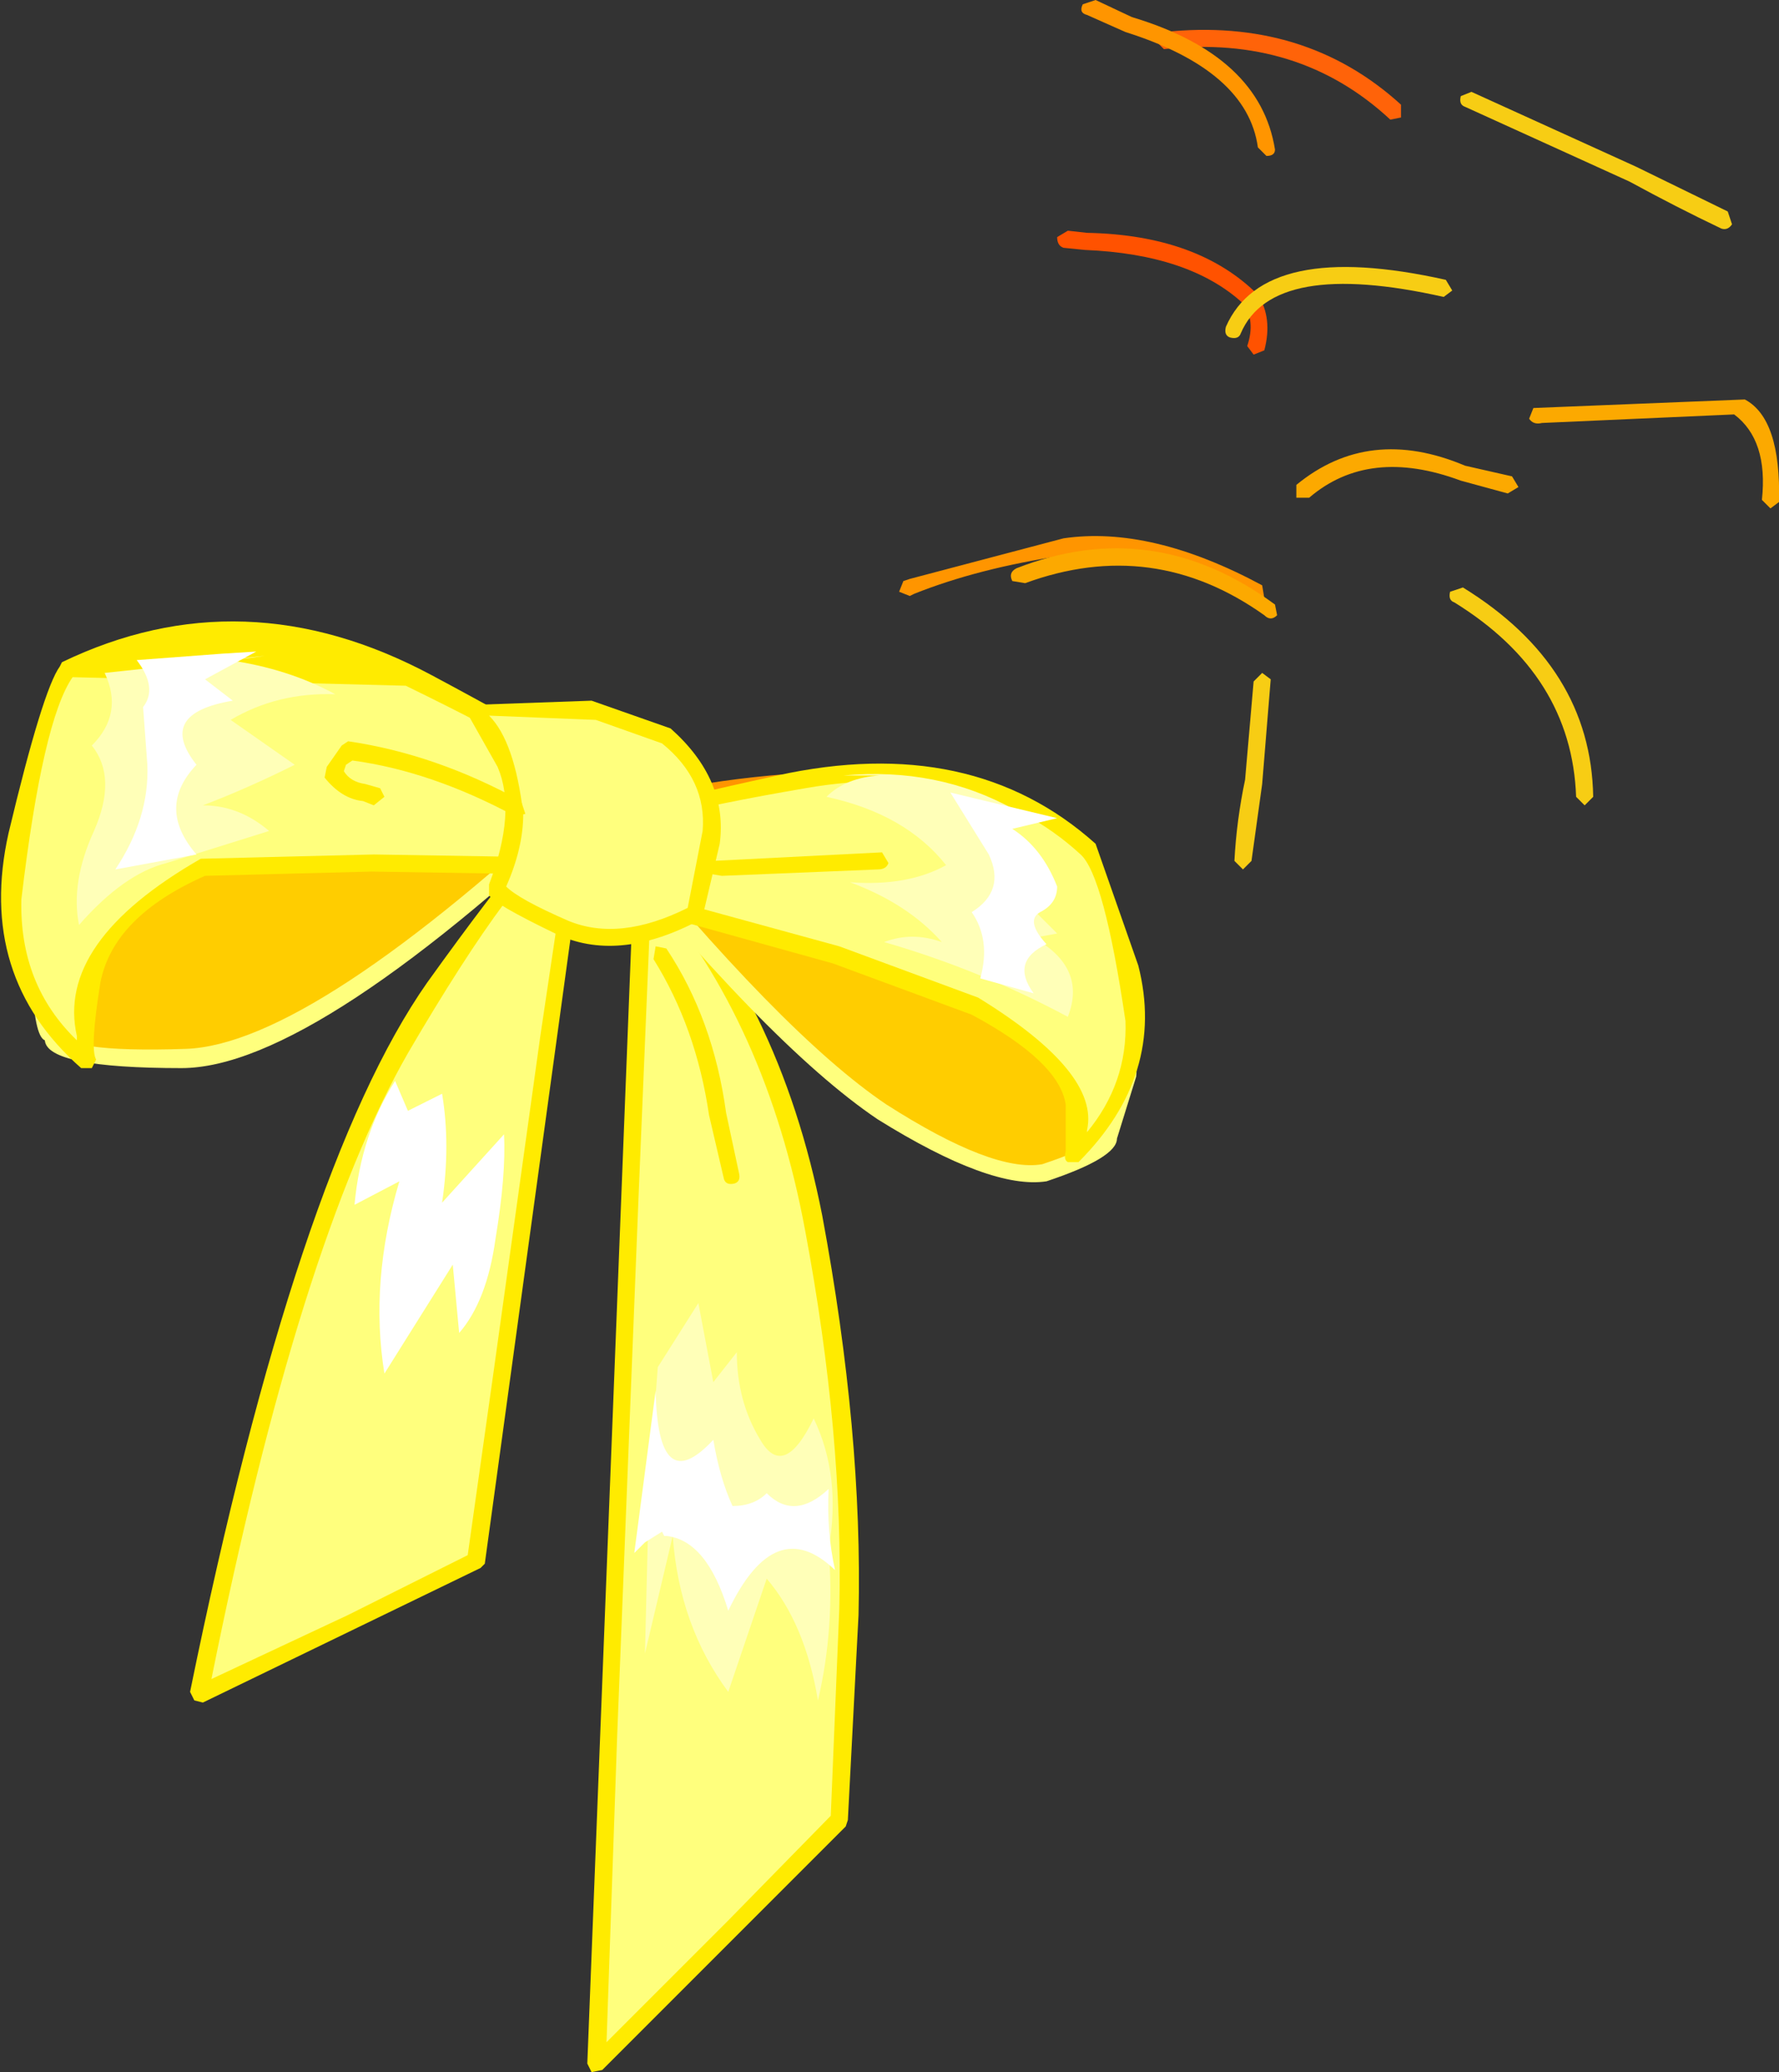 <?xml version="1.0" encoding="UTF-8" standalone="no"?>
<svg xmlns:xlink="http://www.w3.org/1999/xlink" height="48.5px" width="41.65px" xmlns="http://www.w3.org/2000/svg">
  <rect width="100%" height="100%" fill="#333333" stroke="none"/>
  <g transform="matrix(1.0, 0.0, 0.0, 1.0, 14.25, 40.9)">
    <path d="M26.6 -31.55 Q27.45 -31.1 27.4 -29.15 L27.2 -29.0 27.0 -29.2 Q27.15 -30.6 26.35 -31.2 L21.85 -31.0 Q21.65 -30.95 21.55 -31.1 L21.65 -31.35 26.6 -31.55" fill="#fca900" fill-rule="evenodd" stroke="none"/>
    <path d="M20.2 -38.75 L24.05 -37.0 26.2 -35.95 26.3 -35.65 Q26.2 -35.5 26.05 -35.55 25.0 -36.05 23.9 -36.65 L20.05 -38.4 Q19.9 -38.45 19.95 -38.65 L20.2 -38.75" fill="#f7cd14" fill-rule="evenodd" stroke="none"/>
    <path d="M20.0 -27.15 Q23.0 -25.3 23.05 -22.25 L22.85 -22.05 22.65 -22.25 Q22.55 -25.1 19.8 -26.8 19.65 -26.85 19.7 -27.05 L20.0 -27.15" fill="#f7cd14" fill-rule="evenodd" stroke="none"/>
    <path d="M15.3 -25.15 L15.5 -25.0 15.3 -22.55 15.05 -20.75 14.85 -20.55 14.65 -20.75 Q14.7 -21.7 14.9 -22.65 L15.1 -24.95 15.3 -25.15" fill="#f7cd14" fill-rule="evenodd" stroke="none"/>
    <path d="M18.55 -38.45 L18.55 -38.15 18.3 -38.1 Q16.15 -40.1 13.0 -39.75 L12.8 -39.95 13.0 -40.15 Q16.3 -40.5 18.55 -38.45" fill="#ff6309" fill-rule="evenodd" stroke="none"/>
    <path d="M11.4 -40.9 L12.25 -40.5 Q15.25 -39.6 15.6 -37.4 15.6 -37.25 15.4 -37.25 L15.2 -37.45 Q14.95 -39.25 12.1 -40.15 L11.2 -40.55 Q11.0 -40.6 11.1 -40.8 L11.4 -40.9" fill="#ff9500" fill-rule="evenodd" stroke="none"/>
    <path d="M14.95 -32.8 Q15.15 -33.4 14.85 -33.8 13.6 -34.95 11.15 -35.05 L10.65 -35.1 Q10.5 -35.15 10.5 -35.35 L10.75 -35.5 11.2 -35.45 Q13.8 -35.4 15.2 -34.0 15.55 -33.45 15.35 -32.7 L15.1 -32.6 14.95 -32.8" fill="#ff5200" fill-rule="evenodd" stroke="none"/>
    <path d="M7.05 -27.35 L10.65 -28.3 Q12.7 -28.6 15.3 -27.2 L15.35 -26.9 15.1 -26.85 Q12.65 -28.15 10.65 -27.9 8.65 -27.6 7.15 -27.0 L7.05 -26.95 6.8 -27.05 6.9 -27.3 7.05 -27.35" fill="#ff9500" fill-rule="evenodd" stroke="none"/>
    <path d="M-1.0 -21.55 Q0.6 -22.45 3.8 -22.75 7.05 -23.05 8.6 -21.75 L8.55 -21.45 8.25 -21.45 Q7.0 -22.6 3.85 -22.35 0.8 -22.05 -0.8 -21.25 L-1.1 -21.25 -1.0 -21.55" fill="#ff9500" fill-rule="evenodd" stroke="none"/>
    <path d="M20.05 -30.0 L21.15 -29.75 21.3 -29.5 21.05 -29.35 19.95 -29.65 Q17.8 -30.45 16.4 -29.25 L16.1 -29.25 16.1 -29.55 Q17.8 -30.95 20.05 -30.0" fill="#fca900" fill-rule="evenodd" stroke="none"/>
    <path d="M19.6 -34.35 L19.75 -34.1 19.55 -33.95 Q15.55 -34.85 14.8 -33.1 14.75 -32.95 14.55 -33.0 14.4 -33.05 14.45 -33.25 15.35 -35.3 19.6 -34.35" fill="#f7cd14" fill-rule="evenodd" stroke="none"/>
    <path d="M15.6 -26.75 L15.65 -26.5 Q15.5 -26.35 15.35 -26.5 12.75 -28.35 9.75 -27.25 L9.45 -27.3 Q9.35 -27.5 9.55 -27.6 12.75 -28.85 15.6 -26.75" fill="#fca900" fill-rule="evenodd" stroke="none"/>
    <path d="M-0.7 -21.85 L-3.1 -4.35 -9.6 -1.25 Q-7.05 -13.6 -4.0 -17.9 -0.95 -22.15 -0.7 -21.85" fill="#ffff7d" fill-rule="evenodd" stroke="none"/>
    <path d="M-2.9 -4.3 L-3.0 -4.2 -9.5 -1.05 -9.7 -1.1 -9.8 -1.3 Q-7.3 -13.55 -4.25 -17.9 -1.2 -22.15 -0.75 -22.0 L-0.55 -22.0 -0.5 -21.8 -2.9 -4.3 M-3.3 -4.5 L-2.7 -8.75 -1.6 -16.65 -0.9 -21.35 Q-2.1 -20.7 -4.7 -16.25 -7.25 -11.8 -9.3 -1.6 L-6.1 -3.1 -3.3 -4.5" fill="#ffeb00" fill-rule="evenodd" stroke="none"/>
    <path d="M0.8 -20.65 Q3.9 -17.45 4.8 -12.25 5.75 -7.05 5.6 -2.8 L5.4 1.65 -0.3 7.4 0.15 -3.75 0.6 -15.35 0.8 -20.65" fill="#ffff7d" fill-rule="evenodd" stroke="none"/>
    <path d="M0.6 -20.65 L0.75 -20.8 0.95 -20.75 Q4.0 -17.55 5.0 -12.45 5.95 -7.35 5.85 -3.1 L5.6 1.7 5.55 1.85 -0.15 7.55 -0.4 7.6 -0.5 7.4 0.6 -20.65 M1.0 -20.1 L0.7 -12.9 0.2 -0.3 -0.05 6.9 2.8 4.05 5.2 1.6 5.4 -3.25 Q5.5 -7.3 4.6 -12.1 3.7 -16.95 1.0 -20.1" fill="#ffeb00" fill-rule="evenodd" stroke="none"/>
    <path d="M-13.05 -16.7 Q-13.25 -16.75 -13.3 -18.0 -13.35 -19.35 -11.0 -21.55 -8.1 -23.55 -4.25 -23.25 L-0.05 -22.7 Q-7.0 -16.05 -10.05 -16.15 -13.15 -16.15 -13.05 -16.7" fill="#ffcd00" fill-rule="evenodd" stroke="none"/>
    <path d="M-4.4 -23.45 L0.0 -22.9 0.15 -22.75 0.1 -22.55 Q-6.85 -15.9 -10.0 -15.9 -13.15 -15.9 -13.2 -16.55 -13.45 -16.65 -13.5 -18.0 -13.55 -19.35 -11.15 -21.7 -8.2 -23.75 -4.4 -23.45 M-0.45 -22.55 L-5.15 -23.05 Q-8.45 -23.15 -10.85 -21.4 -13.4 -18.95 -13.1 -17.7 L-12.9 -16.8 Q-12.85 -16.25 -9.9 -16.35 -6.95 -16.45 -0.45 -22.55" fill="#ffff7d" fill-rule="evenodd" stroke="none"/>
    <path d="M-2.4 -20.6 L-6.1 -20.7 -9.5 -20.6 Q-11.8 -19.6 -12.1 -17.9 L-12.2 -16.0 Q-14.6 -18.15 -13.8 -21.5 L-12.7 -25.2 Q-8.45 -27.2 -4.0 -24.8 0.4 -22.35 0.75 -21.8 1.0 -21.4 -2.4 -20.6" fill="#ffff7d" fill-rule="evenodd" stroke="none"/>
    <path d="M-4.15 -25.1 Q0.25 -22.75 0.85 -22.05 L0.95 -21.85 0.9 -21.75 Q1.05 -21.25 -2.4 -20.45 L-5.55 -20.5 -9.45 -20.4 Q-11.6 -19.45 -11.9 -17.9 -12.15 -16.35 -12.0 -16.1 L-12.1 -15.9 -12.35 -15.9 Q-14.8 -18.05 -14.05 -21.4 -13.25 -24.75 -12.85 -25.3 L-12.8 -25.4 Q-8.55 -27.45 -4.15 -25.1 M0.45 -21.85 Q-0.65 -22.85 -4.75 -24.85 L-12.55 -25.05 Q-13.25 -24.05 -13.75 -19.85 -13.8 -17.85 -12.45 -16.55 L-12.45 -16.65 Q-12.95 -18.85 -9.55 -20.8 L-5.5 -20.9 -2.45 -20.85 Q0.05 -21.25 0.45 -21.85" fill="#ffeb00" fill-rule="evenodd" stroke="none"/>
    <path d="M11.75 -14.35 Q11.9 -13.65 9.3 -13.45 6.7 -13.3 -0.45 -21.85 -0.05 -22.05 3.8 -21.9 7.65 -21.8 10.25 -19.45 12.35 -16.9 12.15 -15.65 11.95 -14.35 11.75 -14.35" fill="#ffcd00" fill-rule="evenodd" stroke="none"/>
    <path d="M10.45 -19.65 Q12.5 -17.05 12.35 -15.7 L11.9 -14.25 Q11.9 -13.8 10.25 -13.25 8.95 -13.05 6.3 -14.7 3.7 -16.45 -0.6 -21.8 L-0.65 -22.0 -0.5 -22.1 Q0.1 -22.3 3.95 -22.15 7.75 -22.0 10.45 -19.65 M10.15 -13.65 Q11.65 -14.15 11.55 -14.45 L11.6 -14.5 11.95 -15.8 Q12.05 -17.0 10.1 -19.35 7.95 -21.4 4.65 -21.65 L-0.05 -21.75 Q4.05 -16.7 6.5 -15.05 9.0 -13.45 10.15 -13.65" fill="#ffff7d" fill-rule="evenodd" stroke="none"/>
    <path d="M1.65 -19.6 Q-1.6 -20.75 -1.35 -21.15 -0.85 -21.5 3.75 -22.55 8.35 -23.6 11.15 -21.05 11.45 -20.8 12.15 -18.35 12.8 -15.85 10.9 -13.9 L10.9 -15.05 Q10.75 -16.2 8.55 -17.35 L5.3 -18.55 1.65 -19.6" fill="#ffff7d" fill-rule="evenodd" stroke="none"/>
    <path d="M11.2 -14.4 Q12.15 -15.55 12.1 -17.0 11.6 -20.4 11.05 -20.9 8.6 -23.15 4.6 -22.45 0.5 -21.75 -1.0 -21.05 -0.6 -20.4 1.75 -19.75 L5.4 -18.75 8.65 -17.55 Q11.5 -15.8 11.2 -14.45 L11.2 -14.4 M11.4 -21.15 L12.4 -18.3 Q13.05 -15.75 11.0 -13.7 L10.75 -13.7 Q10.65 -13.75 10.7 -13.95 L10.7 -15.05 Q10.55 -16.05 8.5 -17.15 L5.25 -18.35 1.65 -19.35 Q-1.7 -20.55 -1.5 -21.0 L-1.5 -21.15 -1.4 -21.35 Q-0.6 -21.75 3.95 -22.75 8.5 -23.75 11.4 -21.15" fill="#ffeb00" fill-rule="evenodd" stroke="none"/>
    <path d="M-0.4 -24.3 L1.35 -23.65 Q2.6 -22.55 2.4 -21.1 L2.0 -19.5 Q0.15 -18.55 -1.2 -19.25 -2.6 -19.9 -2.65 -20.1 -1.95 -21.95 -2.45 -23.05 L-3.1 -24.25 -0.4 -24.3" fill="#ffff7d" fill-rule="evenodd" stroke="none"/>
    <path d="M1.45 -23.85 Q2.8 -22.65 2.6 -21.15 L2.2 -19.45 2.1 -19.35 Q0.2 -18.35 -1.25 -19.05 -2.7 -19.75 -2.8 -19.95 L-2.8 -20.2 Q-2.15 -21.9 -2.6 -22.95 L-3.25 -24.1 -3.3 -24.25 -3.2 -24.4 -0.4 -24.5 1.45 -23.85 M2.2 -21.45 Q2.3 -22.65 1.25 -23.5 L-0.3 -24.05 -2.8 -24.15 Q-2.2 -23.55 -2.0 -21.85 -2.0 -21.05 -2.4 -20.15 -2.1 -19.85 -0.95 -19.35 0.25 -18.85 1.85 -19.65 L2.2 -21.45" fill="#ffeb00" fill-rule="evenodd" stroke="none"/>
    <path d="M-2.1 -22.0 L-5.4 -22.25 Q-6.1 -22.3 -6.45 -22.85 L-6.1 -23.35 Q-3.95 -23.05 -2.1 -22.0" fill="#ffff7d" fill-rule="evenodd" stroke="none"/>
    <path d="M-2.05 -22.15 L-1.95 -21.85 -2.2 -21.8 Q-4.15 -22.85 -6.0 -23.1 L-6.15 -23.0 -6.2 -22.85 Q-6.05 -22.6 -5.7 -22.55 L-5.35 -22.45 -5.25 -22.25 -5.5 -22.05 -5.75 -22.15 Q-6.25 -22.2 -6.65 -22.7 L-6.6 -22.95 -6.25 -23.45 -6.1 -23.55 Q-4.05 -23.25 -2.05 -22.15" fill="#ffeb00" fill-rule="evenodd" stroke="none"/>
    <path d="M2.55 -20.55 L6.35 -20.75 2.55 -20.55" fill="#ffff7d" fill-rule="evenodd" stroke="none"/>
    <path d="M6.4 -20.95 L6.55 -20.7 Q6.5 -20.55 6.3 -20.55 L2.65 -20.4 2.35 -20.45 Q2.25 -20.65 2.45 -20.75 L6.4 -20.95" fill="#ffeb00" fill-rule="evenodd" stroke="none"/>
    <path d="M1.2 -18.55 Q2.5 -16.05 2.9 -13.35 L1.2 -18.55" fill="#ffff7d" fill-rule="evenodd" stroke="none"/>
    <path d="M1.35 -18.7 Q2.45 -17.05 2.75 -14.85 L3.05 -13.45 Q3.1 -13.25 2.95 -13.2 2.75 -13.15 2.7 -13.3 L2.35 -14.8 Q2.05 -16.85 1.05 -18.45 L1.1 -18.75 1.35 -18.7" fill="#ffeb00" fill-rule="evenodd" stroke="none"/>
    <path d="M-8.4 -25.5 L-8.9 -25.45 Q-7.5 -25.25 -6.4 -24.65 -7.75 -24.7 -8.85 -24.05 L-7.35 -23.0 Q-8.45 -22.45 -9.5 -22.05 -8.65 -22.05 -7.95 -21.45 L-10.35 -20.7 Q-11.35 -20.45 -12.4 -19.25 -12.6 -20.25 -12.05 -21.45 -11.5 -22.7 -12.1 -23.45 -11.35 -24.2 -11.8 -25.15 L-8.05 -25.55 -8.4 -25.5" fill="#ffffb8" fill-rule="evenodd" stroke="none"/>
    <path d="M9.95 -18.95 Q11.2 -18.25 10.75 -17.1 8.7 -18.2 6.45 -18.85 7.1 -19.1 7.8 -18.85 7.0 -19.75 5.65 -20.25 7.0 -20.15 7.9 -20.65 6.95 -21.85 5.1 -22.25 5.55 -22.7 6.35 -22.75 L5.5 -22.75 Q7.7 -22.95 9.5 -21.95 L8.6 -21.75 9.9 -20.5 9.1 -20.45 10.5 -19.05 9.95 -18.95" fill="#ffffb8" fill-rule="evenodd" stroke="none"/>
    <path d="M-8.25 -25.65 L-9.45 -25.0 -8.8 -24.5 Q-10.6 -24.2 -9.65 -23.0 -10.6 -22.0 -9.65 -20.9 L-11.55 -20.55 Q-10.75 -21.75 -10.8 -23.0 L-10.9 -24.35 Q-10.55 -24.8 -11.05 -25.45 L-9.05 -25.6 -8.25 -25.65" fill="#ffffff" fill-rule="evenodd" stroke="none"/>
    <path d="M8.9 -20.9 L8.0 -22.35 10.5 -21.75 9.45 -21.5 Q10.15 -21.05 10.5 -20.15 10.5 -19.75 10.1 -19.55 9.75 -19.35 10.25 -18.8 9.4 -18.4 9.95 -17.65 L8.7 -18.0 Q8.95 -18.9 8.5 -19.55 9.3 -20.05 8.9 -20.9" fill="#ffffff" fill-rule="evenodd" stroke="none"/>
    <path d="M2.1 -10.4 L2.45 -8.55 3.0 -9.25 Q3.0 -8.1 3.55 -7.2 4.1 -6.25 4.8 -7.7 5.45 -6.35 5.15 -4.65 5.3 -2.8 4.9 -1.1 4.6 -2.9 3.7 -3.95 L2.8 -1.3 Q1.65 -2.85 1.5 -4.95 L0.85 -2.2 0.95 -6.25 1.15 -8.9 2.1 -10.4" fill="#ffffb8" fill-rule="evenodd" stroke="none"/>
    <path d="M5.3 -4.15 Q3.9 -5.5 2.8 -3.2 2.3 -4.85 1.35 -4.95 L1.3 -4.95 1.25 -5.05 0.85 -4.8 0.6 -4.55 1.1 -8.35 Q1.15 -5.8 2.45 -7.2 2.6 -6.3 2.9 -5.65 3.4 -5.65 3.7 -5.95 4.35 -5.3 5.15 -6.05 5.1 -5.05 5.3 -4.15" fill="#ffffff" fill-rule="evenodd" stroke="none"/>
    <path d="M-5.0 -15.6 L-4.7 -14.9 -3.9 -15.3 Q-3.7 -14.1 -3.9 -12.75 L-2.45 -14.35 Q-2.4 -13.4 -2.65 -11.9 -2.85 -10.45 -3.5 -9.7 L-3.65 -11.3 -5.25 -8.75 Q-5.6 -10.9 -4.9 -13.25 L-5.95 -12.7 Q-5.8 -14.35 -5.0 -15.6" fill="#ffffff" fill-rule="evenodd" stroke="none"/>
  </g>
</svg>

